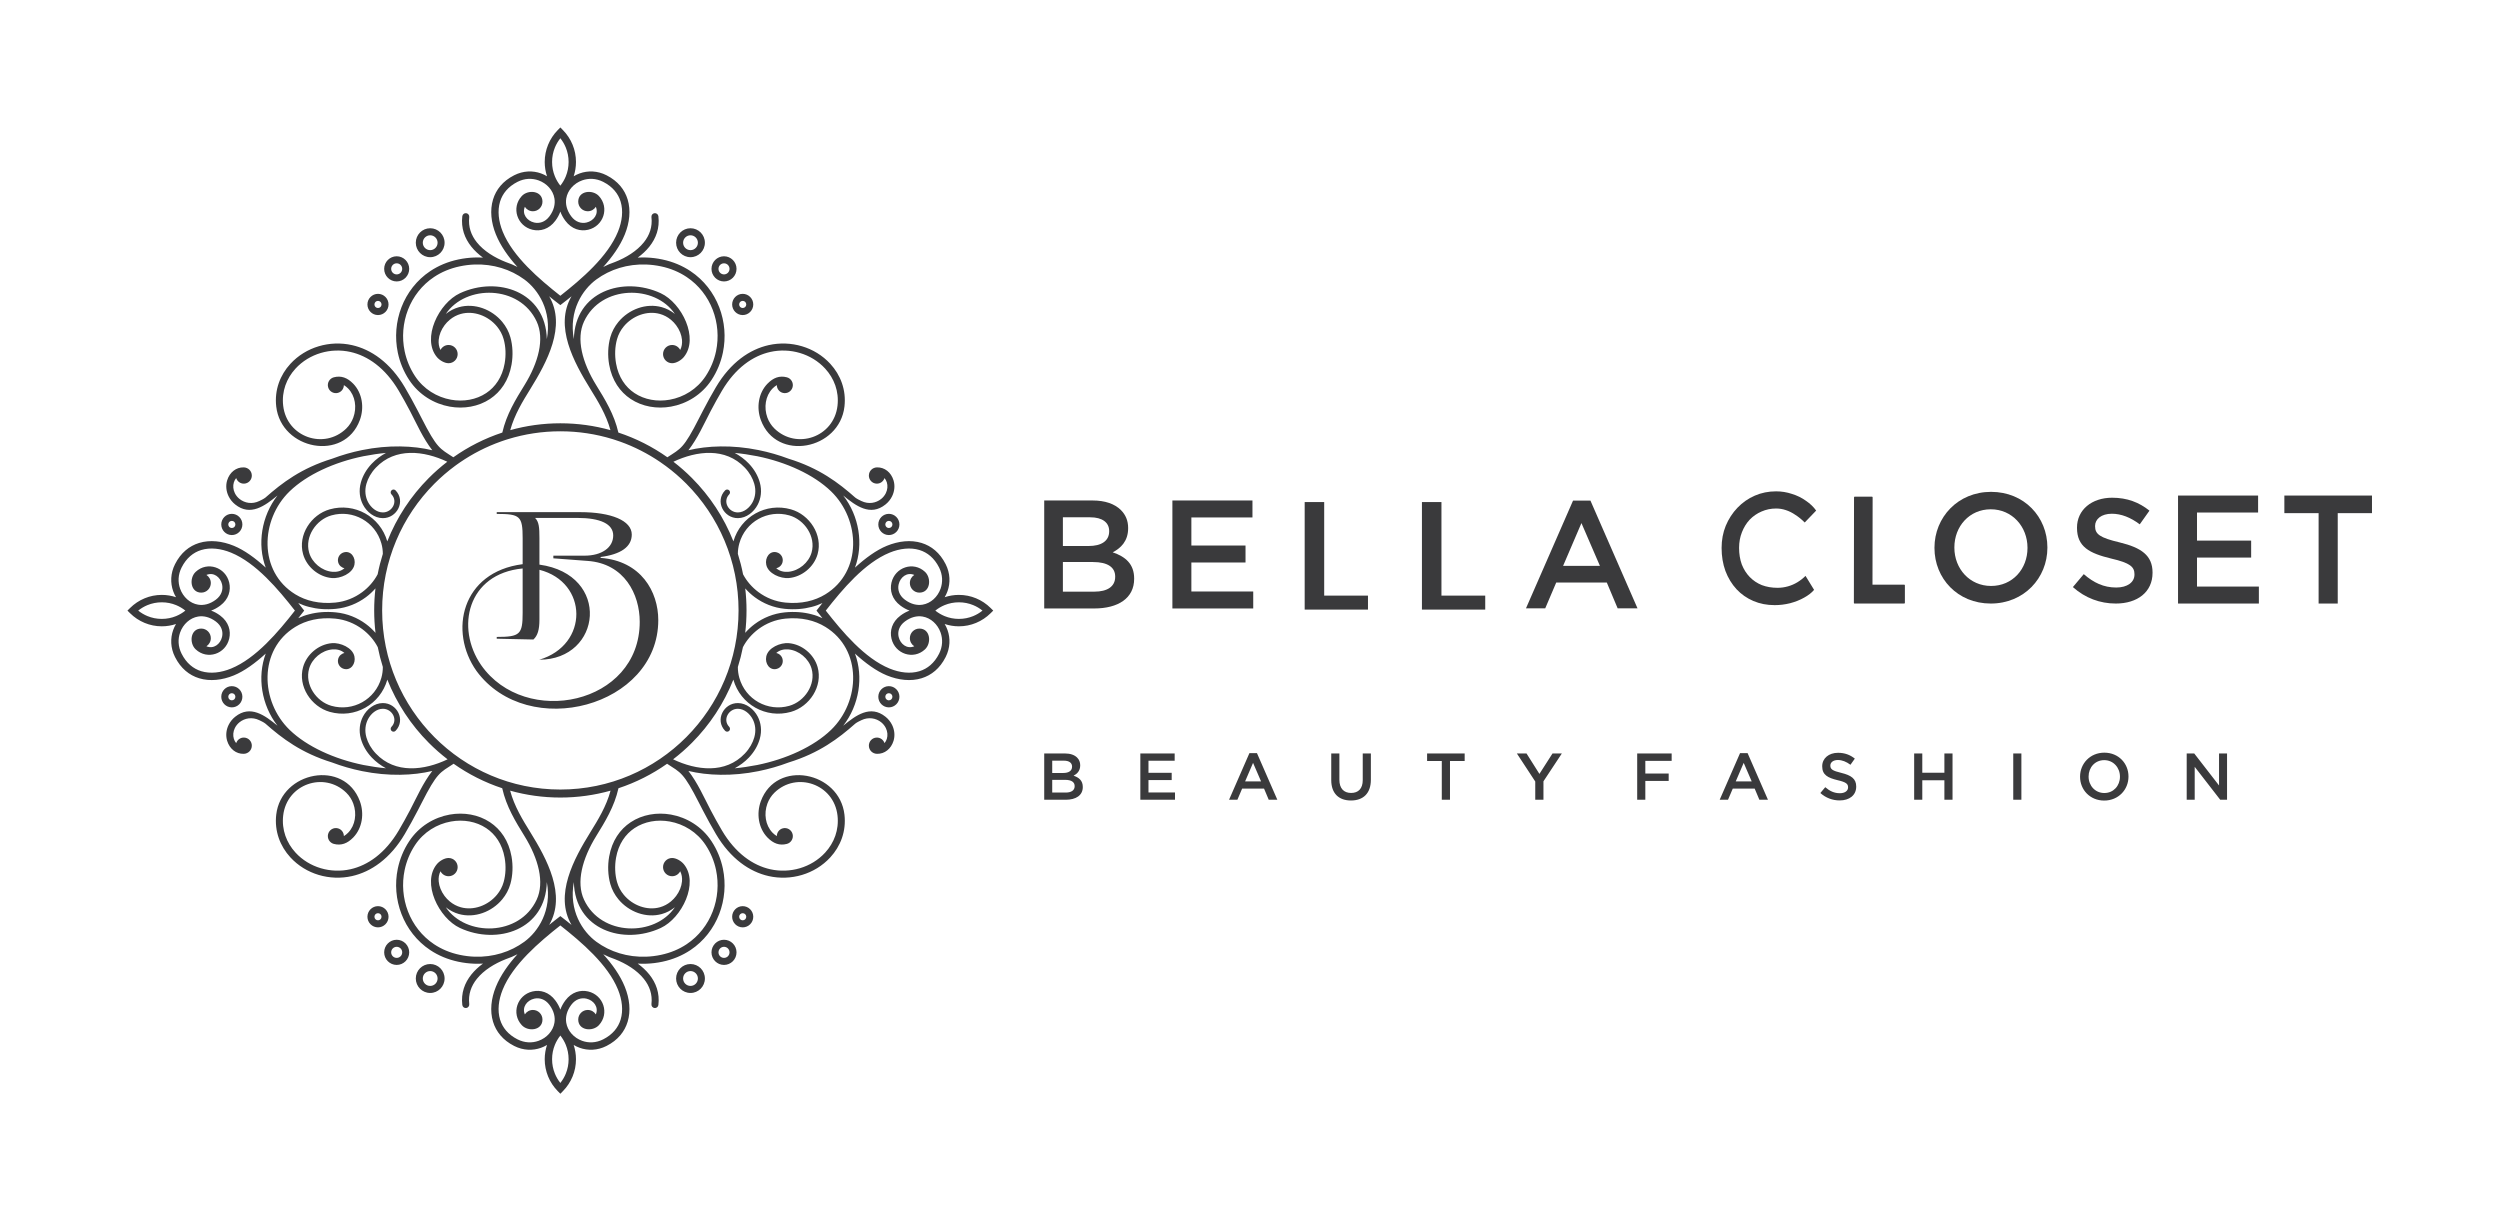 <svg xmlns="http://www.w3.org/2000/svg" fill="none" viewBox="0 0 3923 1917" height="1917" width="3923">
<path fill="#3A3A3C" d="M589.186 1434.6C588.183 1435.61 587.56 1437.02 587.56 1438.57C587.56 1440.13 588.183 1441.54 589.186 1442.55C590.188 1443.55 591.585 1444.18 593.131 1444.18C594.688 1444.18 596.081 1443.55 597.088 1442.55C598.089 1441.54 598.712 1440.13 598.712 1438.57C598.712 1437.02 598.09 1435.61 597.088 1434.6C596.08 1433.6 594.688 1432.97 593.131 1432.97C591.585 1432.97 590.187 1433.6 589.186 1434.6ZM576.568 1438.57C576.568 1433.99 578.424 1429.84 581.422 1426.82L581.442 1426.8C584.44 1423.79 588.574 1421.93 593.131 1421.93C597.692 1421.93 601.833 1423.79 604.825 1426.8L604.85 1426.82C607.848 1429.84 609.699 1433.99 609.699 1438.57C609.699 1443.16 607.842 1447.32 604.85 1450.33L604.825 1450.35C601.833 1453.36 597.692 1455.23 593.131 1455.23C588.574 1455.23 584.441 1453.36 581.442 1450.35L581.422 1450.33C578.424 1447.32 576.568 1443.16 576.568 1438.57ZM666.854 1527.21C664.753 1529.31 663.453 1532.23 663.453 1535.45C663.453 1538.67 664.754 1541.59 666.854 1543.7C668.949 1545.81 671.856 1547.11 675.055 1547.11C678.262 1547.11 681.158 1545.81 683.264 1543.7C685.359 1541.59 686.658 1538.67 686.658 1535.45C686.658 1532.23 685.359 1529.31 683.264 1527.21C681.158 1525.1 678.262 1523.79 675.055 1523.79C671.856 1523.79 668.949 1525.1 666.854 1527.21ZM652.466 1535.45C652.466 1529.18 654.995 1523.5 659.082 1519.39C663.167 1515.29 668.822 1512.74 675.056 1512.74C681.298 1512.74 686.947 1515.29 691.033 1519.39C695.119 1523.5 697.647 1529.18 697.647 1535.45C697.647 1541.72 695.119 1547.4 691.033 1551.51C686.946 1555.62 681.298 1558.16 675.056 1558.16C668.822 1558.16 663.166 1555.62 659.082 1551.51C654.995 1547.4 652.466 1541.72 652.466 1535.45ZM616.355 1488.27C614.792 1489.84 613.828 1492.02 613.828 1494.42C613.828 1496.82 614.792 1499 616.355 1500.58V1500.59C617.907 1502.15 620.074 1503.12 622.481 1503.12C624.881 1503.12 627.048 1502.15 628.6 1500.59L628.618 1500.58C630.171 1499.01 631.129 1496.83 631.129 1494.42C631.129 1492.12 630.255 1490.03 628.833 1488.49L628.6 1488.27C627.037 1486.71 624.869 1485.73 622.481 1485.73C620.093 1485.73 617.918 1486.71 616.355 1488.27ZM685.518 1356.06C689.665 1351.05 697.366 1346.36 703.912 1346.36C711.772 1346.36 718.148 1352.77 718.148 1360.67C718.148 1368.58 711.772 1374.99 703.912 1374.99C698.38 1374.99 693.579 1371.81 691.221 1367.18C688.681 1372.05 687.93 1377.63 688.407 1383.05C689.102 1390.83 692.346 1398.94 697.616 1405.97C699.918 1409.05 702.618 1411.92 705.647 1414.45C710.99 1418.92 716.87 1421.93 722.953 1423.65C733.068 1426.5 743.78 1425.79 753.697 1422.3C763.714 1418.78 772.873 1412.45 779.768 1404.12C784.568 1398.32 788.263 1391.53 790.351 1384.04C792.001 1378.16 792.946 1371.88 793.209 1365.52C793.472 1359.09 793.027 1352.47 791.891 1346.01C788.068 1324.43 777.215 1308.99 762.931 1299.49C755.066 1294.26 746.149 1290.8 736.78 1289.07C727.358 1287.33 717.446 1287.35 707.639 1289.11C685.872 1293 664.84 1305.47 651.197 1326.19C643.197 1338.34 637.823 1351.61 634.977 1365.2C630.409 1387.04 632.308 1409.77 640.211 1430.25C648.083 1450.68 661.926 1468.89 681.251 1481.74C692.732 1489.38 706.161 1495.14 721.429 1498.36C729.203 1500.01 736.899 1500.95 744.458 1501.23C773.736 1502.33 801.26 1493.65 822.897 1477.73C844.449 1461.89 866.38 1428.8 858.087 1384.16C856.32 1459.11 780.519 1483.47 721.759 1456.19C688.474 1440.73 661.401 1385.22 685.518 1356.06ZM359.836 1089.38C358.833 1090.4 358.21 1091.8 358.21 1093.36C358.21 1094.91 358.833 1096.32 359.836 1097.33C360.836 1098.33 362.234 1098.97 363.78 1098.97C365.336 1098.97 366.729 1098.33 367.738 1097.33C368.738 1096.32 369.361 1094.91 369.361 1093.36C369.361 1091.8 368.738 1090.4 367.738 1089.38C366.729 1088.38 365.336 1087.76 363.78 1087.76C362.233 1087.76 360.836 1088.38 359.836 1089.38ZM347.218 1093.36C347.218 1088.78 349.074 1084.62 352.072 1081.61L352.09 1081.58C355.089 1078.57 359.224 1076.71 363.779 1076.71C368.341 1076.71 372.482 1078.57 375.473 1081.58L375.498 1081.61C378.497 1084.62 380.348 1088.78 380.348 1093.36C380.348 1097.94 378.492 1102.1 375.498 1105.11L375.473 1105.13C372.482 1108.14 368.341 1110.01 363.779 1110.01C359.224 1110.01 355.089 1108.14 352.09 1105.13L352.072 1105.11C349.074 1102.1 347.218 1097.94 347.218 1093.36ZM1169.4 1434.6C1170.41 1435.61 1171.03 1437.02 1171.03 1438.57C1171.03 1440.13 1170.41 1441.54 1169.4 1442.55C1168.4 1443.55 1167 1444.18 1165.46 1444.18C1163.9 1444.18 1162.51 1443.55 1161.5 1442.55C1160.5 1441.54 1159.88 1440.13 1159.88 1438.57C1159.88 1437.02 1160.5 1435.61 1161.5 1434.6C1162.51 1433.6 1163.9 1432.97 1165.46 1432.97C1167 1432.97 1168.4 1433.6 1169.4 1434.6ZM1182.02 1438.57C1182.02 1433.99 1180.16 1429.84 1177.17 1426.82L1177.15 1426.8C1174.15 1423.79 1170.01 1421.93 1165.46 1421.93C1160.9 1421.93 1156.76 1423.79 1153.76 1426.8L1153.74 1426.82C1150.74 1429.84 1148.89 1433.99 1148.89 1438.57C1148.89 1443.16 1150.75 1447.32 1153.74 1450.33L1153.76 1450.35C1156.76 1453.36 1160.9 1455.23 1165.46 1455.23C1170.01 1455.23 1174.15 1453.36 1177.15 1450.35L1177.17 1450.33C1180.16 1447.32 1182.02 1443.16 1182.02 1438.57ZM1091.73 1527.21C1093.84 1529.31 1095.14 1532.23 1095.14 1535.45C1095.14 1538.67 1093.84 1541.59 1091.73 1543.7C1089.64 1545.81 1086.73 1547.11 1083.53 1547.11C1080.33 1547.11 1077.43 1545.81 1075.33 1543.7C1073.23 1541.59 1071.93 1538.67 1071.93 1535.45C1071.93 1532.23 1073.23 1529.31 1075.33 1527.21C1077.43 1525.1 1080.33 1523.79 1083.53 1523.79C1086.73 1523.79 1089.64 1525.1 1091.73 1527.21ZM1106.12 1535.45C1106.12 1529.18 1103.6 1523.5 1099.51 1519.39C1095.42 1515.29 1089.77 1512.74 1083.53 1512.74C1077.29 1512.74 1071.64 1515.29 1067.56 1519.39C1063.47 1523.5 1060.94 1529.18 1060.94 1535.45C1060.94 1541.72 1063.47 1547.4 1067.56 1551.51C1071.64 1555.62 1077.29 1558.16 1083.53 1558.16C1089.77 1558.16 1095.42 1555.62 1099.51 1551.51C1103.6 1547.4 1106.12 1541.72 1106.12 1535.45ZM1142.24 1488.27C1143.8 1489.84 1144.76 1492.02 1144.76 1494.42C1144.76 1496.82 1143.8 1499 1142.24 1500.58V1500.59C1140.68 1502.15 1138.51 1503.12 1136.11 1503.12C1133.71 1503.12 1131.54 1502.15 1129.99 1500.59L1129.97 1500.58C1128.42 1499.01 1127.46 1496.83 1127.46 1494.42C1127.46 1492.12 1128.33 1490.03 1129.76 1488.49L1129.99 1488.27C1131.55 1486.71 1133.72 1485.73 1136.11 1485.73C1138.5 1485.73 1140.67 1486.71 1142.24 1488.27ZM1073.07 1356.06C1068.92 1351.05 1061.22 1346.36 1054.68 1346.36C1046.82 1346.36 1040.44 1352.77 1040.44 1360.67C1040.44 1368.58 1046.82 1374.99 1054.68 1374.99C1060.21 1374.99 1065.01 1371.81 1067.37 1367.18C1069.91 1372.05 1070.66 1377.63 1070.18 1383.05C1069.49 1390.83 1066.24 1398.94 1060.97 1405.97C1058.67 1409.05 1055.97 1411.92 1052.94 1414.45C1047.6 1418.92 1041.72 1421.93 1035.63 1423.65C1025.52 1426.5 1014.81 1425.79 1004.89 1422.3C994.875 1418.78 985.714 1412.45 978.821 1404.12C974.021 1398.32 970.325 1391.53 968.237 1384.04C966.588 1378.16 965.641 1371.88 965.38 1365.52C965.115 1359.09 965.562 1352.47 966.697 1346.01C970.522 1324.43 981.372 1308.99 995.659 1299.49C1003.52 1294.26 1012.44 1290.8 1021.81 1289.07C1031.23 1287.33 1041.14 1287.35 1050.95 1289.11C1072.72 1293 1093.75 1305.47 1107.39 1326.19C1115.39 1338.34 1120.77 1351.61 1123.61 1365.2C1128.18 1387.04 1126.28 1409.77 1118.38 1430.25C1110.51 1450.68 1096.66 1468.89 1077.34 1481.74C1065.86 1489.38 1052.43 1495.14 1037.16 1498.36C1029.39 1500.01 1021.69 1500.95 1014.13 1501.23C984.853 1502.33 957.328 1493.65 935.692 1477.73C914.141 1461.89 892.208 1428.8 900.504 1384.16C902.269 1459.11 978.07 1483.47 1036.83 1456.19C1070.12 1440.73 1097.19 1385.22 1073.07 1356.06ZM879.294 1584.31L879.299 1584.33C881.005 1579.56 883.551 1574.77 887.039 1570.04C897.138 1556.39 911.038 1552.97 923.009 1555.8C947.07 1561.5 956.715 1590.4 939.802 1608.69C929.896 1619.41 907.351 1617.15 907.351 1599.87C907.351 1591.56 914.067 1584.81 922.343 1584.81C927.656 1584.81 932.327 1587.58 934.986 1591.78C939.822 1580.3 931.558 1569.76 920.382 1567.12C912.474 1565.24 903.192 1567.63 896.31 1576.95C889.238 1586.51 887.138 1596.23 888.559 1604.89C889.61 1611.31 892.609 1617.22 896.931 1622.12C901.298 1627.07 907.045 1630.96 913.55 1633.28C923.529 1636.86 935.278 1636.69 946.606 1630.91C961.373 1623.39 970.088 1612.45 973.887 1599.95C978.229 1585.64 976.298 1569.05 969.77 1552.9C953.769 1513.39 912.443 1478.39 879.299 1452.19L879.294 1452.19L879.288 1452.19C846.145 1478.39 804.819 1513.39 788.818 1552.9C782.29 1569.05 780.36 1585.64 784.702 1599.95C788.5 1612.45 797.216 1623.39 811.982 1630.91C823.311 1636.69 835.061 1636.86 845.04 1633.28C851.543 1630.96 857.29 1627.07 861.657 1622.12C865.981 1617.22 868.979 1611.31 870.031 1604.89C871.453 1596.23 869.352 1586.51 862.28 1576.95C855.398 1567.63 846.114 1565.24 838.207 1567.12C827.03 1569.76 818.767 1580.3 823.605 1591.78C826.261 1587.58 830.932 1584.81 836.245 1584.81C844.521 1584.81 851.239 1591.56 851.239 1599.87C851.239 1617.15 828.692 1619.41 818.785 1608.69C801.876 1590.4 811.519 1561.5 835.58 1555.8C847.55 1552.97 861.45 1556.39 871.551 1570.04C875.038 1574.77 877.585 1579.56 879.288 1584.33L879.294 1584.31ZM879.294 1699.36C882.806 1694.95 885.706 1690.03 887.862 1684.75C890.689 1677.82 892.254 1670.2 892.254 1662.16C892.254 1654.13 890.689 1646.5 887.862 1639.58C885.706 1634.29 882.806 1629.38 879.294 1624.97C875.783 1629.38 872.881 1634.29 870.726 1639.58C867.899 1646.5 866.335 1654.13 866.335 1662.16C866.335 1670.2 867.899 1677.82 870.726 1684.75C872.881 1690.03 875.783 1694.95 879.294 1699.36ZM1398.75 1089.38C1399.75 1090.4 1400.38 1091.8 1400.38 1093.36C1400.38 1094.91 1399.76 1096.32 1398.75 1097.33C1397.75 1098.33 1396.36 1098.97 1394.81 1098.97C1393.25 1098.97 1391.86 1098.33 1390.85 1097.33C1389.85 1096.32 1389.23 1094.91 1389.23 1093.36C1389.23 1091.8 1389.85 1090.4 1390.85 1089.38C1391.86 1088.38 1393.25 1087.76 1394.81 1087.76C1396.36 1087.76 1397.75 1088.38 1398.75 1089.38ZM1411.37 1093.36C1411.37 1088.78 1409.52 1084.62 1406.52 1081.61L1406.5 1081.58C1403.5 1078.57 1399.37 1076.71 1394.81 1076.71C1390.25 1076.71 1386.11 1078.57 1383.11 1081.58L1383.09 1081.61C1380.09 1084.62 1378.24 1088.78 1378.24 1093.36C1378.24 1097.94 1380.1 1102.1 1383.09 1105.11L1383.11 1105.13C1386.11 1108.14 1390.25 1110.01 1394.81 1110.01C1399.37 1110.01 1403.5 1108.14 1406.5 1105.13L1406.52 1105.11C1409.51 1102.1 1411.37 1097.94 1411.37 1093.36ZM1155.75 1494.42C1155.75 1488.97 1153.56 1484.03 1150 1480.46C1146.45 1476.89 1141.53 1474.67 1136.11 1474.67C1130.69 1474.67 1125.78 1476.89 1122.22 1480.46L1121.9 1480.82C1118.53 1484.37 1116.47 1489.17 1116.47 1494.42C1116.47 1499.85 1118.67 1504.78 1122.22 1508.36L1122.24 1508.38C1125.82 1511.96 1130.71 1514.17 1136.11 1514.17C1141.52 1514.17 1146.42 1511.95 1149.99 1508.37C1153.56 1504.82 1155.75 1499.87 1155.75 1494.42ZM1169.4 481.719C1170.41 480.707 1171.03 479.301 1171.03 477.748C1171.03 476.189 1170.41 474.783 1169.4 473.77C1168.4 472.77 1167 472.138 1165.46 472.138C1163.9 472.138 1162.51 472.769 1161.5 473.77C1160.5 474.784 1159.88 476.189 1159.88 477.748C1159.88 479.301 1160.5 480.706 1161.5 481.719C1162.51 482.721 1163.9 483.346 1165.46 483.346C1167 483.346 1168.4 482.721 1169.4 481.719ZM1182.02 477.749C1182.02 482.329 1180.16 486.484 1177.17 489.498L1177.15 489.523C1174.15 492.53 1170.01 494.396 1165.46 494.396C1160.9 494.396 1156.76 492.53 1153.76 489.523L1153.74 489.498C1150.74 486.484 1148.89 482.329 1148.89 477.749C1148.89 473.163 1150.75 469.002 1153.74 465.993L1153.76 465.976C1156.76 462.962 1160.9 461.095 1165.46 461.095C1170.01 461.095 1174.15 462.962 1177.15 465.976L1177.17 465.993C1180.16 469.002 1182.02 473.163 1182.02 477.749ZM1091.73 389.115C1093.84 387.01 1095.14 384.087 1095.14 380.87C1095.14 377.647 1093.84 374.732 1091.73 372.621C1089.64 370.514 1086.73 369.207 1083.53 369.207C1080.33 369.207 1077.43 370.515 1075.33 372.621C1073.23 374.732 1071.93 377.647 1071.93 380.87C1071.93 384.087 1073.23 387.009 1075.33 389.115C1077.43 391.225 1080.33 392.533 1083.53 392.533C1086.73 392.533 1089.64 391.226 1091.73 389.115ZM1106.12 380.87C1106.12 387.138 1103.6 392.816 1099.51 396.93C1095.42 401.03 1089.77 403.578 1083.53 403.578C1077.29 403.578 1071.64 401.03 1067.56 396.93C1063.47 392.816 1060.94 387.139 1060.94 380.87C1060.94 374.597 1063.47 368.919 1067.56 364.807C1071.64 360.706 1077.29 358.165 1083.53 358.165C1089.77 358.165 1095.42 360.706 1099.51 364.807C1103.6 368.919 1106.12 374.597 1106.12 380.87ZM1142.24 428.051C1143.8 426.48 1144.76 424.301 1144.76 421.901C1144.76 419.501 1143.8 417.321 1142.24 415.744V415.726C1140.68 414.167 1138.51 413.202 1136.11 413.202C1133.71 413.202 1131.54 414.167 1129.99 415.726L1129.97 415.744C1128.42 417.309 1127.46 419.489 1127.46 421.901C1127.46 424.203 1128.33 426.289 1129.76 427.831L1129.99 428.051C1131.55 429.617 1133.72 430.593 1136.11 430.593C1138.5 430.593 1140.67 429.617 1142.24 428.051ZM1073.07 560.262C1068.92 565.271 1061.22 569.962 1054.68 569.962C1046.82 569.962 1040.44 563.552 1040.44 555.652C1040.44 547.74 1046.82 541.331 1054.68 541.331C1060.21 541.331 1065.01 544.51 1067.37 549.145C1069.91 544.272 1070.66 538.692 1070.18 533.271C1069.49 525.488 1066.24 517.385 1060.97 510.35C1058.67 507.269 1055.97 504.394 1052.94 501.867C1047.6 497.398 1041.72 494.39 1035.63 492.665C1025.52 489.816 1014.81 490.53 1004.89 494.015C994.875 497.539 985.714 503.868 978.821 512.197C974.021 517.998 970.325 524.789 968.237 532.277C966.588 538.158 965.641 544.437 965.38 550.802C965.115 557.235 965.562 563.848 966.697 570.311C970.522 591.888 981.372 607.326 995.659 616.828C1003.52 622.06 1012.44 625.527 1021.81 627.253C1031.23 628.99 1041.14 628.972 1050.95 627.216C1072.72 623.324 1093.75 610.856 1107.39 590.133C1115.39 577.978 1120.77 564.713 1123.61 551.116C1128.18 529.276 1126.28 506.55 1118.38 486.073C1110.51 465.644 1096.66 447.438 1077.34 434.583C1065.86 426.946 1052.43 421.183 1037.16 417.96C1029.39 416.315 1021.69 415.377 1014.13 415.087C984.853 413.994 957.328 422.676 935.692 438.592C914.141 454.436 892.208 487.522 900.504 532.167C902.269 457.209 978.07 432.845 1036.83 460.132C1070.12 475.588 1097.19 531.097 1073.07 560.262ZM1427.25 958.161L1427.27 958.154C1422.53 956.442 1417.76 953.883 1413.06 950.377C1399.47 940.224 1396.08 926.253 1398.9 914.222C1404.55 890.036 1433.31 880.343 1451.51 897.341C1462.17 907.298 1459.92 929.96 1442.74 929.96C1434.46 929.96 1427.75 923.209 1427.75 914.891C1427.75 909.551 1430.51 904.855 1434.68 902.184C1423.27 897.323 1412.77 905.627 1410.16 916.861C1408.29 924.811 1410.66 934.143 1419.93 941.06C1429.44 948.168 1439.11 950.279 1447.73 948.848C1454.11 947.793 1460 944.78 1464.87 940.432C1469.79 936.044 1473.67 930.268 1475.98 923.73C1479.53 913.7 1479.37 901.89 1473.62 890.502C1466.13 875.658 1455.25 866.9 1442.81 863.082C1428.58 858.717 1412.07 860.656 1396.01 867.218C1356.7 883.301 1321.88 924.841 1295.81 958.154L1295.81 958.161L1295.81 958.166C1321.88 991.48 1356.7 1033.02 1396.01 1049.1C1412.07 1055.66 1428.58 1057.6 1442.81 1053.24C1455.25 1049.42 1466.13 1040.66 1473.62 1025.82C1479.37 1014.43 1479.53 1002.62 1475.98 992.592C1473.67 986.054 1469.79 980.277 1464.87 975.888C1460 971.542 1454.11 968.528 1447.73 967.473C1439.11 966.042 1429.44 968.154 1419.93 975.262C1410.66 982.179 1408.29 991.511 1410.16 999.461C1412.77 1010.69 1423.27 1019 1434.68 1014.14C1430.51 1011.47 1427.75 1006.77 1427.75 1001.43C1427.75 993.113 1434.46 986.36 1442.74 986.36C1459.92 986.36 1462.17 1009.02 1451.51 1018.98C1433.31 1035.98 1404.55 1026.29 1398.9 1002.1C1396.08 990.069 1399.47 976.097 1413.06 965.944C1417.76 962.438 1422.53 959.879 1427.27 958.166L1427.25 958.161ZM1541.71 958.161C1537.33 954.631 1532.44 951.715 1527.18 949.549C1520.29 946.705 1512.7 945.135 1504.71 945.135C1496.71 945.135 1489.13 946.705 1482.24 949.549C1476.97 951.715 1472.09 954.631 1467.7 958.161C1472.09 961.69 1476.97 964.606 1482.24 966.774C1489.13 969.615 1496.71 971.186 1504.71 971.186C1512.7 971.186 1520.29 969.615 1527.18 966.774C1532.44 964.605 1537.33 961.69 1541.71 958.161ZM1398.75 826.938C1399.75 825.925 1400.38 824.518 1400.38 822.966C1400.38 821.407 1399.76 820.001 1398.75 818.988C1397.75 817.988 1396.36 817.355 1394.81 817.355C1393.25 817.355 1391.86 817.988 1390.85 818.988C1389.85 820.001 1389.23 821.407 1389.23 822.966C1389.23 824.518 1389.85 825.925 1390.85 826.938C1391.86 827.937 1393.25 828.565 1394.81 828.565C1396.36 828.565 1397.75 827.937 1398.75 826.938ZM1411.37 822.966C1411.37 827.545 1409.52 831.701 1406.52 834.715L1406.5 834.74C1403.5 837.748 1399.37 839.613 1394.81 839.613C1390.25 839.613 1386.11 837.748 1383.11 834.74L1383.09 834.715C1380.09 831.701 1378.24 827.545 1378.24 822.966C1378.24 818.381 1380.1 814.218 1383.09 811.212L1383.11 811.192C1386.11 808.178 1390.25 806.313 1394.81 806.313C1399.37 806.313 1403.5 808.179 1406.5 811.192L1406.52 811.212C1409.51 814.218 1411.37 818.381 1411.37 822.966ZM589.186 481.719C588.183 480.707 587.56 479.301 587.56 477.748C587.56 476.189 588.183 474.783 589.186 473.77C590.188 472.77 591.585 472.138 593.131 472.138C594.688 472.138 596.081 472.769 597.088 473.77C598.089 474.784 598.712 476.189 598.712 477.748C598.712 479.301 598.09 480.706 597.088 481.719C596.08 482.721 594.688 483.346 593.131 483.346C591.585 483.346 590.187 482.721 589.186 481.719ZM576.568 477.749C576.568 482.329 578.424 486.484 581.422 489.498L581.442 489.523C584.44 492.53 588.574 494.396 593.131 494.396C597.692 494.396 601.833 492.53 604.825 489.523L604.85 489.498C607.848 486.484 609.699 482.329 609.699 477.749C609.699 473.163 607.842 469.002 604.85 465.993L604.825 465.976C601.833 462.962 597.692 461.095 593.131 461.095C588.574 461.095 584.441 462.962 581.442 465.976L581.422 465.993C578.424 469.002 576.568 473.163 576.568 477.749ZM666.854 389.115C664.753 387.01 663.453 384.087 663.453 380.87C663.453 377.647 664.754 374.732 666.854 372.621C668.949 370.514 671.856 369.207 675.055 369.207C678.262 369.207 681.158 370.515 683.264 372.621C685.359 374.732 686.658 377.647 686.658 380.87C686.658 384.087 685.359 387.009 683.264 389.115C681.158 391.225 678.262 392.533 675.055 392.533C671.856 392.533 668.949 391.226 666.854 389.115ZM652.466 380.87C652.466 387.138 654.995 392.816 659.082 396.93C663.167 401.03 668.822 403.578 675.056 403.578C681.298 403.578 686.947 401.03 691.033 396.93C695.119 392.816 697.647 387.139 697.647 380.87C697.647 374.597 695.119 368.919 691.033 364.807C686.946 360.706 681.298 358.165 675.056 358.165C668.822 358.165 663.166 360.706 659.082 364.807C654.995 368.919 652.466 374.597 652.466 380.87ZM616.355 428.051C614.792 426.48 613.828 424.301 613.828 421.901C613.828 419.501 614.792 417.321 616.355 415.744V415.726C617.907 414.167 620.074 413.202 622.481 413.202C624.881 413.202 627.048 414.167 628.6 415.726L628.618 415.744C630.171 417.309 631.129 419.489 631.129 421.901C631.129 424.203 630.255 426.289 628.833 427.831L628.6 428.051C627.037 429.617 624.869 430.593 622.481 430.593C620.093 430.593 617.918 429.617 616.355 428.051ZM685.518 560.262C689.665 565.271 697.366 569.962 703.912 569.962C711.772 569.962 718.148 563.552 718.148 555.652C718.148 547.74 711.772 541.331 703.912 541.331C698.38 541.331 693.579 544.51 691.221 549.145C688.681 544.272 687.93 538.692 688.407 533.271C689.102 525.488 692.346 517.385 697.616 510.35C699.918 507.269 702.618 504.394 705.647 501.867C710.99 497.398 716.87 494.39 722.953 492.665C733.068 489.816 743.78 490.53 753.697 494.015C763.714 497.539 772.873 503.868 779.768 512.197C784.568 517.998 788.263 524.789 790.351 532.277C792.001 538.158 792.946 544.437 793.209 550.802C793.472 557.235 793.027 563.848 791.891 570.311C788.068 591.888 777.215 607.326 762.931 616.828C755.066 622.06 746.149 625.527 736.78 627.253C727.358 628.99 717.446 628.972 707.639 627.216C685.872 623.324 664.84 610.856 651.197 590.133C643.197 577.978 637.823 564.713 634.977 551.116C630.409 529.276 632.308 506.55 640.211 486.073C648.083 465.644 661.926 447.438 681.251 434.583C692.732 426.946 706.161 421.183 721.429 417.96C729.203 416.315 736.899 415.377 744.458 415.087C773.736 413.994 801.26 422.676 822.897 438.592C844.449 454.436 866.38 487.522 858.087 532.167C856.32 457.209 780.519 432.845 721.759 460.132C688.474 475.588 661.401 531.097 685.518 560.262ZM879.294 332.014L879.288 331.996C877.585 336.759 875.038 341.553 871.551 346.28C861.45 359.931 847.55 363.345 835.58 360.515C811.518 354.825 801.875 325.926 818.785 307.626C828.692 296.914 851.239 299.173 851.239 316.448C851.239 324.765 844.521 331.512 836.245 331.512C830.933 331.512 826.261 328.736 823.605 324.543C818.767 336.016 827.03 346.562 838.207 349.197C846.114 351.075 855.398 348.694 862.28 339.375C869.351 329.811 871.452 320.093 870.031 311.433C868.979 305.012 865.981 299.1 861.657 294.202C857.291 289.253 851.543 285.355 845.04 283.035C835.061 279.463 823.311 279.628 811.982 285.405C797.216 292.931 788.5 303.869 784.702 316.367C780.36 330.682 782.29 347.268 788.818 363.42C804.819 402.927 846.145 437.928 879.288 464.134L879.294 464.127L879.299 464.134C912.443 437.928 953.769 402.927 969.77 363.42C976.298 347.268 978.229 330.682 973.887 316.367C970.088 303.869 961.373 292.931 946.606 285.405C935.278 279.628 923.529 279.463 913.55 283.035C907.045 285.355 901.298 289.253 896.931 294.202C892.609 299.1 889.61 305.012 888.559 311.433C887.137 320.093 889.237 329.811 896.31 339.375C903.192 348.694 912.474 351.075 920.382 349.197C931.558 346.563 939.822 336.017 934.986 324.543C932.327 328.736 927.657 331.512 922.343 331.512C914.067 331.512 907.351 324.765 907.351 316.448C907.351 299.174 929.897 296.914 939.802 307.626C956.714 325.926 947.069 354.825 923.009 360.515C911.038 363.345 897.138 359.932 887.039 346.28C883.551 341.553 881.005 336.76 879.299 331.996L879.294 332.014ZM879.294 216.96C875.783 221.368 872.881 226.285 870.726 231.57C867.899 238.5 866.335 246.124 866.335 254.16C866.335 262.195 867.899 269.82 870.726 276.743C872.881 282.035 875.783 286.946 879.294 291.354C882.806 286.946 885.706 282.035 887.862 276.743C890.689 269.82 892.254 262.195 892.254 254.16C892.254 246.124 890.689 238.5 887.862 231.57C885.706 226.285 882.806 221.367 879.294 216.96ZM331.339 958.161L331.32 958.154C336.058 956.442 340.829 953.883 345.531 950.377C359.113 940.224 362.509 926.253 359.693 914.222C354.032 890.036 325.28 880.343 307.075 897.341C296.418 907.298 298.667 929.96 315.851 929.96C324.127 929.96 330.839 923.209 330.839 914.891C330.839 909.551 328.078 904.855 323.907 902.184C335.321 897.323 345.813 905.627 348.433 916.861C350.302 924.811 347.932 934.143 338.661 941.06C329.148 948.168 319.479 950.279 310.862 948.848C304.474 947.793 298.592 944.78 293.72 940.432C288.798 936.044 284.92 930.268 282.612 923.73C279.057 913.7 279.223 901.89 284.97 890.502C292.456 875.658 303.338 866.9 315.774 863.082C330.016 858.717 346.517 860.656 362.584 867.218C401.889 883.301 436.712 924.841 462.782 958.154L462.777 958.161L462.782 958.166C436.712 991.48 401.889 1033.02 362.584 1049.1C346.517 1055.66 330.016 1057.6 315.774 1053.24C303.339 1049.42 292.456 1040.66 284.97 1025.82C279.223 1014.43 279.057 1002.62 282.612 992.592C284.92 986.054 288.799 980.277 293.72 975.888C298.593 971.542 304.474 968.528 310.862 967.473C319.48 966.042 329.148 968.154 338.661 975.262C347.932 982.179 350.302 991.511 348.433 999.461C345.813 1010.69 335.321 1019 323.907 1014.14C328.079 1011.47 330.839 1006.77 330.839 1001.43C330.839 993.113 324.127 986.36 315.851 986.36C298.667 986.36 296.419 1009.02 307.075 1018.98C325.28 1035.98 354.032 1026.29 359.693 1002.1C362.509 990.069 359.113 976.097 345.531 965.944C340.828 962.438 336.058 959.879 331.32 958.166L331.339 958.161ZM216.874 958.161C221.26 954.631 226.151 951.715 231.41 949.549C238.304 946.705 245.889 945.135 253.883 945.135C261.877 945.135 269.462 946.705 276.351 949.549C281.615 951.715 286.502 954.631 290.886 958.161C286.502 961.69 281.615 964.606 276.351 966.774C269.462 969.615 261.877 971.186 253.883 971.186C245.889 971.186 238.304 969.615 231.41 966.774C226.151 964.605 221.26 961.69 216.874 958.161ZM359.836 826.938C358.833 825.925 358.21 824.518 358.21 822.966C358.21 821.407 358.833 820.001 359.836 818.988C360.836 817.988 362.234 817.355 363.78 817.355C365.336 817.355 366.729 817.988 367.738 818.988C368.738 820.001 369.361 821.407 369.361 822.966C369.361 824.518 368.738 825.925 367.738 826.938C366.729 827.937 365.336 828.565 363.78 828.565C362.233 828.565 360.836 827.937 359.836 826.938ZM347.218 822.966C347.218 827.545 349.074 831.701 352.072 834.715L352.09 834.74C355.089 837.748 359.224 839.613 363.779 839.613C368.341 839.613 372.482 837.748 375.473 834.74L375.498 834.715C378.497 831.701 380.348 827.545 380.348 822.966C380.348 818.381 378.492 814.218 375.498 811.212L375.473 811.192C372.482 808.178 368.341 806.313 363.779 806.313C359.224 806.313 355.089 808.179 352.09 811.192L352.072 811.212C349.074 814.218 347.218 818.381 347.218 822.966ZM602.834 421.901C602.834 427.351 605.032 432.293 608.587 435.859C612.141 439.432 617.058 441.648 622.481 441.648C627.904 441.648 632.813 439.432 636.368 435.859L636.693 435.497C640.057 431.948 642.121 427.154 642.121 421.901C642.121 416.467 639.916 411.544 636.368 407.96L636.35 407.941C632.772 404.357 627.879 402.153 622.481 402.153C617.07 402.153 612.165 404.368 608.6 407.948C605.032 411.501 602.834 416.449 602.834 421.901ZM1155.75 421.901C1155.75 427.351 1153.56 432.293 1150 435.859C1146.45 439.432 1141.53 441.648 1136.11 441.648C1130.69 441.648 1125.78 439.432 1122.22 435.859L1121.9 435.497C1118.53 431.948 1116.47 427.154 1116.47 421.901C1116.47 416.467 1118.67 411.544 1122.22 407.96L1122.24 407.941C1125.82 404.357 1130.71 402.153 1136.11 402.153C1141.52 402.153 1146.42 404.368 1149.99 407.948C1153.56 411.501 1155.75 416.449 1155.75 421.901ZM1169.44 923.355C1170.76 934.675 1171.44 946.191 1171.44 957.865C1171.44 969.774 1170.74 981.517 1169.36 993.057C1173.83 987.943 1178.88 983.292 1184.38 979.208C1197.62 969.381 1213.75 962.697 1231.48 960.942C1246.82 959.414 1260.9 960.586 1273.57 963.932C1279.47 965.387 1285.12 967.466 1290.58 970.064C1287.29 965.956 1284.17 961.967 1281.24 958.166L1281.25 958.161L1281.24 958.154C1284.17 954.355 1287.29 950.365 1290.58 946.258C1285.13 948.855 1279.47 950.936 1273.57 952.39C1260.9 955.736 1246.82 956.908 1231.48 955.38C1213.75 953.624 1197.62 946.94 1184.38 937.112C1178.91 933.054 1173.89 928.438 1169.44 923.355ZM1056.72 724.56C1067 732.466 1076.74 741.047 1085.88 750.23C1113.78 778.277 1136.07 811.984 1150.89 849.484C1162.11 810.634 1202.15 788.216 1241.16 799.254C1270.36 807.521 1291.45 839.369 1282.99 869.552C1277.37 889.631 1258.48 905.314 1237.81 907.07C1224.64 908.187 1205.41 900.132 1202.43 886.298C1200 874.953 1207.93 863.64 1219.02 866.746C1225.8 868.637 1229.75 875.702 1227.87 882.51C1226.53 887.316 1222.63 890.717 1218.07 891.627L1218.25 891.785C1223.24 896.193 1229.95 897.857 1236.98 897.268C1253.5 895.863 1269.07 882.994 1273.56 866.912C1280.53 842.021 1262.51 815.509 1238.54 808.731C1204.59 799.125 1169.66 818.75 1160.15 852.696C1158.61 858.177 1157.87 863.671 1157.84 869.084C1161.14 879.544 1163.88 890.256 1166 901.189C1171.74 912.079 1180.17 921.723 1190.2 929.174C1202.08 937.99 1216.54 943.987 1232.45 945.57C1257.37 948.039 1278.53 942.832 1295.21 932.588C1353.24 896.953 1350.31 815.649 1304.06 770.96C1276.91 744.723 1233.73 725.167 1188.42 715.923C1175.93 713.497 1164.16 711.748 1152.93 710.717C1161.04 715.168 1168.57 720.63 1175.21 727.603C1183.89 736.764 1189.4 746.879 1192.22 756.774C1195.98 769.973 1194.06 782.279 1188.99 791.978C1182.98 803.47 1171.32 812.978 1157.95 813.069C1135.58 813.255 1121.55 786.429 1137.85 769.518C1139.57 767.731 1142.39 767.681 1144.18 769.407C1145.96 771.132 1146 773.981 1144.29 775.765C1133.46 786.999 1143.38 804.212 1157.9 804.108C1167.9 804.033 1176.65 796.299 1181.1 787.791C1185.17 779.99 1186.69 770.015 1183.63 759.242C1181.18 750.653 1176.37 741.834 1168.76 733.816C1138.4 701.816 1093.31 707.249 1056.72 724.56ZM800.671 674.992C825.692 667.981 852.063 664.224 879.305 664.224C906.538 664.224 932.902 667.976 957.911 674.985C951.217 650.61 938.343 629.744 926.282 610.211C900.651 568.691 869.412 511.879 896.84 464.937C894.159 467.111 891.47 469.271 888.767 471.42L879.299 478.774L879.293 478.768L879.288 478.774L869.821 471.42C867.117 469.27 864.428 467.111 861.748 464.937C889.174 511.879 857.937 568.691 832.306 610.211C820.245 629.744 807.365 650.603 800.671 674.992ZM592.629 901.11C594.748 890.232 597.465 879.575 600.745 869.164C600.721 863.725 599.988 858.2 598.443 852.695C588.928 818.749 553.995 799.123 520.052 808.73C496.082 815.508 478.053 842.02 485.022 866.911C489.523 882.994 505.084 895.862 521.603 897.267C528.633 897.856 535.344 896.192 540.34 891.784L540.516 891.626C535.954 890.716 532.058 887.316 530.72 882.509C528.833 875.701 532.783 868.636 539.563 866.745C550.653 863.639 558.587 874.952 556.156 886.297C553.176 900.132 533.944 908.187 520.777 907.069C500.105 905.312 481.216 889.63 475.598 869.552C467.14 839.369 488.227 807.521 517.425 799.253C556.455 788.208 596.499 810.646 607.705 849.515C622.528 812.002 644.82 778.283 672.734 750.23C681.87 741.047 691.604 732.472 701.883 724.566C665.295 707.255 620.188 701.81 589.831 733.816C582.221 741.834 577.409 750.654 574.953 759.242C571.894 770.016 573.414 779.991 577.489 787.792C581.94 796.3 590.686 804.034 600.682 804.109C615.206 804.213 625.129 787 614.295 775.766C612.585 773.981 612.627 771.132 614.41 769.408C616.194 767.682 619.014 767.731 620.738 769.518C637.038 786.429 623.009 813.255 600.633 813.07C587.265 812.978 575.6 803.471 569.596 791.979C564.528 782.28 562.604 769.974 566.366 756.775C569.182 746.879 574.697 736.764 583.38 727.604C590.014 720.632 597.549 715.169 605.659 710.718C594.423 711.749 582.661 713.498 570.165 715.924C524.857 725.168 481.674 744.724 454.521 770.961C408.278 815.65 405.348 896.954 463.37 932.588C480.056 942.833 501.209 948.039 526.132 945.57C542.042 943.987 556.503 937.99 568.381 929.175C578.444 921.71 586.888 912.029 592.629 901.11ZM589.259 993.094C587.884 981.541 587.17 969.786 587.17 957.865C587.17 946.178 587.846 934.649 589.173 923.317C584.707 928.407 579.689 933.048 574.21 937.111C560.97 946.939 544.836 953.624 527.107 955.379C511.765 956.907 497.689 955.735 485.016 952.389C479.116 950.935 473.463 948.854 468.008 946.257C471.301 950.364 474.421 954.354 477.345 958.153L477.341 958.16L477.345 958.166C474.421 961.966 471.301 965.956 468.008 970.063C473.463 967.466 479.116 965.386 485.016 963.931C497.689 960.585 511.765 959.413 527.107 960.941C544.835 962.697 560.97 969.381 574.21 979.208C579.719 983.298 584.774 987.969 589.259 993.094ZM702.36 1191.53C691.905 1183.52 682.012 1174.83 672.735 1165.5C644.881 1137.51 622.626 1103.88 607.805 1066.47C596.733 1105.55 556.573 1128.14 517.426 1117.07C488.228 1108.8 467.141 1076.95 475.6 1046.77C481.217 1026.69 500.107 1011.01 520.778 1009.25C533.945 1008.13 553.177 1016.19 556.157 1030.02C558.588 1041.37 550.655 1052.68 539.565 1049.58C532.785 1047.69 528.834 1040.62 530.721 1033.81C532.059 1029.01 535.955 1025.6 540.518 1024.7L540.341 1024.54C535.344 1020.13 528.634 1018.47 521.604 1019.05C505.085 1020.46 489.523 1033.33 485.023 1049.41C478.056 1074.3 496.083 1100.81 520.053 1107.59C553.995 1117.2 588.929 1097.57 598.444 1063.63C600.044 1057.91 600.771 1052.19 600.74 1046.56C597.559 1036.45 594.908 1026.12 592.813 1015.57C587.072 1004.5 578.553 994.698 568.385 987.146C556.506 978.332 542.045 972.335 526.136 970.752C501.213 968.283 480.059 973.489 463.374 983.734C405.351 1019.37 408.282 1100.67 454.525 1145.36C481.679 1171.6 524.861 1191.15 570.169 1200.4C582.665 1202.82 594.427 1204.57 605.663 1205.6C597.553 1201.15 590.018 1195.69 583.384 1188.72C574.701 1179.56 569.186 1169.44 566.37 1159.55C562.609 1146.35 564.532 1134.04 569.6 1124.34C575.604 1112.85 587.269 1103.34 600.637 1103.25C623.013 1103.07 637.041 1129.89 620.742 1146.8C619.019 1148.59 616.198 1148.64 614.414 1146.91C612.631 1145.19 612.589 1142.34 614.299 1140.56C625.133 1129.32 615.209 1112.11 600.687 1112.21C590.689 1112.29 581.944 1120.02 577.493 1128.53C573.419 1136.33 571.898 1146.31 574.957 1157.08C577.414 1165.67 582.225 1174.49 589.835 1182.5C620.318 1214.64 665.688 1209.02 702.36 1191.53ZM958.088 1240.7C933.025 1247.74 906.597 1251.51 879.306 1251.51C852.009 1251.51 825.571 1247.74 800.502 1240.69C807.141 1265.35 820.142 1286.4 832.307 1306.11C857.938 1347.63 889.175 1404.44 861.749 1451.38C864.43 1449.21 867.118 1447.05 869.823 1444.9L879.289 1437.54L879.295 1437.55L879.3 1437.54L888.768 1444.9C891.471 1447.05 894.161 1449.21 896.841 1451.38C869.414 1404.44 900.652 1347.63 926.283 1306.11C938.447 1286.4 951.445 1265.36 958.088 1240.7ZM1046.8 1198.48C1023.61 1214.82 997.947 1227.85 970.498 1236.91C964.147 1265.64 949.374 1289.59 935.601 1311.9C913.494 1347.72 903.889 1384.68 916.414 1411.72C943.254 1469.68 1027.83 1470 1059.04 1423.65C1052.68 1428.76 1045.75 1432.25 1038.59 1434.26C1026.25 1437.75 1013.25 1436.91 1001.29 1432.71C989.436 1428.54 978.578 1421.04 970.406 1411.16C964.628 1404.17 960.182 1396.01 957.672 1387.02C955.81 1380.34 954.73 1373.2 954.43 1365.95C954.138 1358.65 954.62 1351.26 955.891 1344.11C960.28 1319.28 972.923 1301.4 989.602 1290.3C998.718 1284.24 1009.02 1280.23 1019.83 1278.24C1030.59 1276.26 1041.83 1276.26 1052.84 1278.23C1077.4 1282.62 1101.13 1296.71 1116.53 1320.11C1125.32 1333.45 1131.22 1348.02 1134.35 1362.96C1139.35 1386.87 1137.26 1411.77 1128.6 1434.23C1119.93 1456.72 1104.68 1476.76 1083.4 1490.93C1070.79 1499.31 1056.09 1505.62 1039.39 1509.15C1031.06 1510.91 1022.74 1511.93 1014.52 1512.23C1009.88 1512.41 1005.28 1512.36 1000.74 1512.08C1007.62 1517.11 1013.83 1522.84 1018.95 1529.23C1029.43 1542.37 1035.34 1558.28 1033.16 1576.95C1032.81 1579.97 1030.09 1582.14 1027.08 1581.8C1024.07 1581.46 1021.91 1578.72 1022.25 1575.69C1024.06 1560.27 1019.13 1547.08 1010.4 1536.14C999.391 1522.34 982.364 1511.98 964.867 1505.12C958.547 1502.99 952.446 1500.4 946.607 1497.4C960.759 1513.07 973.101 1530.32 980.478 1548.54C987.959 1567.03 990.072 1586.3 984.904 1603.31C980.214 1618.77 969.631 1632.19 951.805 1641.27C937.423 1648.6 922.454 1648.79 909.71 1644.24C906.38 1643.05 903.192 1641.53 900.211 1639.72C902.552 1646.79 903.822 1654.34 903.822 1662.16C903.822 1671.69 901.947 1680.8 898.528 1689.16C894.995 1697.81 889.83 1705.59 883.411 1712.13L879.295 1716.32L875.179 1712.13C868.76 1705.59 863.595 1697.81 860.063 1689.16C856.645 1680.8 854.768 1671.69 854.768 1662.16C854.768 1654.34 856.039 1646.79 858.378 1639.72C855.399 1641.53 852.21 1643.05 848.882 1644.24C836.136 1648.79 821.168 1648.6 806.787 1641.27C788.959 1632.19 778.376 1618.77 773.686 1603.31C768.52 1586.3 770.633 1567.03 778.114 1548.54C785.492 1530.32 797.835 1513.07 811.984 1497.4C806.146 1500.4 800.045 1502.99 793.723 1505.12C776.227 1511.98 759.2 1522.34 748.19 1536.14C739.463 1547.08 734.535 1560.27 736.341 1575.69C736.685 1578.72 734.522 1581.46 731.512 1581.8C728.508 1582.14 725.776 1579.97 725.435 1576.95C723.248 1558.28 729.16 1542.37 739.646 1529.23C744.757 1522.84 750.975 1517.11 757.851 1512.08C753.307 1512.35 748.708 1512.41 744.068 1512.23C735.854 1511.93 727.536 1510.91 719.201 1509.15C702.503 1505.62 687.803 1499.31 675.198 1490.93C653.915 1476.77 638.666 1456.73 629.994 1434.23C621.334 1411.77 619.245 1386.87 624.247 1362.96C627.375 1348.02 633.268 1333.45 642.062 1320.11C657.463 1296.71 681.196 1282.62 705.751 1278.23C716.763 1276.26 727.999 1276.26 738.761 1278.24C749.57 1280.23 759.872 1284.24 768.99 1290.3C785.669 1301.4 798.311 1319.28 802.701 1344.11C803.972 1351.26 804.454 1358.65 804.16 1365.95C803.86 1373.2 802.78 1380.34 800.919 1387.02C798.408 1396.01 793.962 1404.17 788.185 1411.16C780.013 1421.04 769.155 1428.54 757.3 1432.71C745.344 1436.91 732.341 1437.75 719.998 1434.26C712.842 1432.25 705.916 1428.76 699.553 1423.65C730.767 1470 815.336 1469.68 842.178 1411.72C854.704 1384.68 845.096 1347.72 822.988 1311.9C809.218 1289.59 794.438 1265.64 788.088 1236.9C760.642 1227.84 734.986 1214.81 711.804 1198.47C690.173 1212.71 686.209 1211.67 661.299 1260.64L655.588 1271.73C648.938 1284.5 642.166 1296.89 635.184 1308.72C612.142 1347.75 582.121 1368.1 552.307 1374.77C517.508 1382.58 480.048 1371.9 455.692 1345.4C439.533 1327.81 430.5 1304.34 433.456 1278.44C441.236 1210.42 540.275 1191.04 564.678 1257.18C568.251 1266.88 569.229 1277.38 567.574 1287.27C565.888 1297.28 561.515 1306.71 554.418 1314.08L554.089 1314.4C545.209 1323.46 535.499 1327.34 523.816 1324.26C517.111 1322.47 513.099 1315.56 514.862 1308.82C516.634 1302.06 523.511 1298.04 530.223 1299.82C535.866 1301.3 539.597 1306.42 539.597 1312.03C542.096 1310.49 544.33 1308.7 546.278 1306.72L546.523 1306.45C552.024 1300.73 555.433 1293.35 556.752 1285.46C558.095 1277.44 557.294 1268.9 554.376 1260.99C552.049 1254.68 548.372 1248.78 543.371 1243.91V1243.89C508.708 1210.17 450.02 1230.24 444.37 1279.69C441.793 1302.18 449.676 1322.6 463.767 1337.94C485.427 1361.51 519.016 1370.96 549.955 1364.03C577.004 1357.97 604.417 1339.22 625.738 1303.11C631.778 1292.87 637.682 1282.17 643.496 1271.14C654.488 1250.04 663.704 1228.79 678.338 1209.78C648.785 1216.98 609.676 1218.51 568.202 1210.06C552.073 1206.78 536.19 1202.2 521.111 1196.5C473.025 1181.71 442.794 1158.77 416.405 1135.43C413.345 1133.12 409.865 1131.57 406.989 1130.16C401.328 1127.4 395.562 1126.58 390.212 1127.26C384.856 1127.94 379.892 1130.12 375.86 1133.36C372.752 1135.86 370.218 1138.99 368.5 1142.54C365.839 1148.05 365.337 1154.02 366.944 1159.29C367.689 1161.76 368.929 1164.09 370.62 1166.14C372.299 1160.9 377.276 1157.19 383.017 1157.39C389.955 1157.62 395.396 1163.47 395.152 1170.45C394.914 1177.41 389.381 1182.74 382.438 1182.91C370.462 1183.21 360.293 1175.15 356.44 1162.48C354.052 1154.62 354.748 1145.78 358.644 1137.72C361.081 1132.68 364.654 1128.26 369.02 1124.75C392.868 1105.55 415.696 1122.57 435.422 1138.78C410.242 1106.39 403.336 1062.24 416.985 1025.6C400.684 1040.48 383.53 1053.07 366.919 1059.86C348.531 1067.38 329.354 1069.51 312.431 1064.31C297.054 1059.6 283.704 1048.96 274.665 1031.04C267.374 1016.59 267.184 1001.54 271.715 988.728C272.894 985.382 274.409 982.178 276.211 979.183C269.168 981.535 261.664 982.811 253.882 982.811C244.404 982.811 235.335 980.927 227.024 977.49C218.419 973.942 210.668 968.749 204.164 962.296L200 958.159L204.164 954.023C210.669 947.57 218.419 942.377 227.024 938.829C235.335 935.391 244.404 933.507 253.882 933.507C261.663 933.507 269.168 934.784 276.211 937.135C274.409 934.141 272.894 930.936 271.715 927.59C267.184 914.779 267.373 899.733 274.665 885.277C283.704 867.359 297.054 856.72 312.431 852.005C329.354 846.812 348.531 848.938 366.919 856.457C383.53 863.252 400.684 875.835 416.985 890.721C403.336 854.074 410.242 809.927 435.422 777.54C415.696 793.752 392.868 810.767 369.02 791.567C364.654 788.061 361.081 783.635 358.644 778.602C354.748 770.543 354.052 761.703 356.44 753.839C360.293 741.164 370.461 733.103 382.438 733.404C389.381 733.582 394.914 738.905 395.152 745.865C395.396 752.845 389.955 758.702 383.017 758.933C377.276 759.131 372.299 755.417 370.62 750.18C368.928 752.225 367.689 754.564 366.944 757.025C365.337 762.297 365.839 768.264 368.5 773.776C370.217 777.33 372.752 780.461 375.86 782.954C379.891 786.195 384.856 788.379 390.212 789.062C395.562 789.736 401.328 788.921 406.989 786.158C409.865 784.751 413.345 783.192 416.405 780.891C442.794 757.553 473.024 734.612 521.111 719.818C536.19 714.117 552.073 709.544 568.202 706.259C609.676 697.806 648.785 699.341 678.338 706.541C663.705 687.524 654.488 666.279 643.496 645.182C637.683 634.145 631.778 623.445 625.738 613.211C604.417 577.099 577.004 558.346 549.955 552.294C519.016 545.356 485.427 554.81 463.767 578.375C449.676 593.716 441.793 614.145 444.37 636.63C450.02 686.081 508.708 706.149 543.371 672.43V672.405C548.372 667.537 552.049 661.645 554.376 655.333C557.294 647.422 558.095 638.883 556.752 630.859C555.433 622.971 552.024 615.593 546.523 609.873L546.278 609.603C544.329 607.62 542.095 605.833 539.597 604.287C539.597 609.896 535.866 615.017 530.223 616.502C523.511 618.281 516.634 614.255 514.862 607.503C513.099 600.756 517.11 593.851 523.816 592.065C535.499 588.983 545.21 592.862 554.089 601.923L554.418 602.237C561.515 609.614 565.888 619.038 567.574 629.049C569.228 638.944 568.251 649.442 564.678 659.135C540.275 725.277 441.236 705.898 433.456 637.876C430.5 611.984 439.533 588.504 455.692 570.918C480.047 544.419 517.508 533.743 552.307 541.544C582.121 548.224 612.142 568.572 635.184 607.601C642.166 619.429 648.938 631.817 655.588 644.585L661.299 655.683C686.038 704.325 690.118 703.619 711.37 717.566C734.711 701.06 760.562 687.905 788.233 678.784C794.665 650.331 809.315 626.568 822.987 604.421C845.096 568.603 854.703 531.637 842.177 504.596C815.336 446.636 730.767 446.324 699.552 492.664C705.916 487.557 712.841 484.07 719.998 482.056C732.34 478.57 745.342 479.41 757.3 483.61C769.154 487.783 780.013 495.285 788.184 505.161C793.961 512.147 798.407 520.304 800.918 529.298C802.779 535.977 803.86 543.116 804.159 550.366C804.453 557.665 803.972 565.061 802.701 572.206C798.31 597.043 785.669 614.919 768.989 626.022C759.872 632.081 749.57 636.091 738.76 638.079C727.999 640.062 716.762 640.055 705.751 638.085C681.196 633.696 657.462 619.613 642.061 596.214C633.267 582.869 627.374 568.302 624.247 553.361C619.244 529.452 621.334 504.549 629.993 482.094C638.665 459.596 653.914 439.554 675.197 425.391C687.802 417.014 702.502 410.697 719.2 407.172C727.535 405.411 735.853 404.393 744.067 404.085C748.708 403.914 753.307 403.964 757.851 404.239C750.974 399.206 744.757 393.484 739.645 387.088C729.159 373.947 723.248 358.035 725.434 339.367C725.776 336.347 728.507 334.174 731.511 334.519C734.521 334.862 736.683 337.599 736.341 340.626C734.534 356.046 739.463 369.243 748.19 380.177C759.2 393.977 776.226 404.337 793.723 411.201C800.044 413.331 806.145 415.921 811.983 418.924C797.834 403.246 785.492 386.003 778.113 367.777C770.632 349.294 768.519 330.02 773.685 313.01C778.376 297.553 788.959 284.134 806.787 275.05C821.167 267.72 836.135 267.529 848.881 272.084C852.21 273.269 855.398 274.791 858.378 276.602C856.039 269.525 854.768 261.98 854.768 254.16C854.768 244.633 856.644 235.517 860.062 227.163C863.593 218.514 868.76 210.724 875.178 204.186L879.294 200L883.411 204.186C889.829 210.724 894.994 218.514 898.527 227.163C901.946 235.517 903.821 244.633 903.821 254.16C903.821 261.98 902.551 269.525 900.21 276.602C903.192 274.791 906.379 273.269 909.709 272.084C922.453 267.53 937.422 267.72 951.805 275.05C969.631 284.134 980.213 297.554 984.903 313.01C990.071 330.02 987.958 349.293 980.478 367.777C973.1 386.002 960.758 403.246 946.606 418.924C952.446 415.922 958.547 413.331 964.867 411.201C982.363 404.337 999.39 393.977 1010.4 380.177C1019.13 369.244 1024.06 356.046 1022.25 340.626C1021.91 337.599 1024.07 334.862 1027.08 334.519C1030.09 334.174 1032.81 336.347 1033.16 339.367C1035.34 358.035 1029.43 373.947 1018.95 387.088C1013.83 393.484 1007.62 399.206 1000.74 404.239C1005.28 403.964 1009.88 403.914 1014.52 404.085C1022.74 404.393 1031.05 405.412 1039.39 407.172C1056.09 410.697 1070.79 417.014 1083.39 425.391C1104.68 439.554 1119.93 459.596 1128.6 482.094C1137.26 504.549 1139.35 529.452 1134.34 553.361C1131.22 568.302 1125.32 582.869 1116.53 596.214C1101.13 619.613 1077.4 633.696 1052.84 638.085C1041.83 640.055 1030.59 640.062 1019.83 638.079C1009.02 636.091 998.718 632.081 989.601 626.022C972.923 614.919 960.28 597.043 955.891 572.206C954.62 565.062 954.137 557.665 954.429 550.366C954.73 543.116 955.809 535.977 957.672 529.298C960.181 520.304 964.627 512.147 970.405 505.161C978.577 495.284 989.436 487.782 1001.29 483.61C1013.25 479.41 1026.25 478.57 1038.59 482.056C1045.75 484.07 1052.68 487.557 1059.04 492.664C1027.83 446.324 943.253 446.636 916.413 504.596C903.888 531.637 913.493 568.603 935.601 604.421C949.275 626.563 963.925 650.319 970.357 678.77C998.04 687.893 1023.88 701.047 1047.23 717.56C1068.48 703.626 1072.56 704.319 1097.29 655.683L1103 644.585C1109.65 631.817 1116.42 619.429 1123.41 607.601C1146.45 568.571 1176.47 548.223 1206.28 541.544C1241.08 533.743 1278.54 544.419 1302.9 570.918C1319.06 588.504 1328.09 611.984 1325.14 637.876C1317.35 705.898 1218.32 725.276 1193.91 659.135C1190.34 649.442 1189.36 638.944 1191.02 629.049C1192.7 619.037 1197.08 609.614 1204.17 602.237L1204.5 601.923C1213.38 592.863 1223.09 588.983 1234.77 592.065C1241.48 593.852 1245.49 600.757 1243.73 607.503C1241.96 614.255 1235.08 618.281 1228.37 616.502C1222.72 615.017 1219 609.896 1219 604.287C1216.5 605.833 1214.26 607.62 1212.31 609.603L1212.07 609.873C1206.57 615.594 1203.16 622.972 1201.84 630.859C1200.5 638.883 1201.3 647.422 1204.21 655.333C1206.54 661.645 1210.22 667.538 1215.22 672.405V672.43C1249.88 706.149 1308.57 686.082 1314.22 636.63C1316.8 614.145 1308.91 593.716 1294.82 578.375C1273.16 554.81 1239.57 545.356 1208.64 552.294C1181.59 558.347 1154.17 577.1 1132.85 613.211C1126.81 623.445 1120.91 634.144 1115.1 645.182C1104.1 666.279 1094.89 687.525 1080.25 706.541C1109.81 699.341 1148.92 697.806 1190.39 706.259C1206.52 709.544 1222.4 714.117 1237.48 719.818C1285.57 734.613 1315.8 757.553 1342.18 780.891C1345.24 783.192 1348.73 784.751 1351.6 786.158C1357.26 788.92 1363.03 789.735 1368.38 789.062C1373.73 788.38 1378.7 786.195 1382.73 782.954C1385.84 780.461 1388.37 777.329 1390.09 773.776C1392.75 768.264 1393.25 762.297 1391.65 757.025C1390.9 754.564 1389.66 752.224 1387.97 750.18C1386.29 755.417 1381.31 759.131 1375.57 758.933C1368.64 758.702 1363.19 752.845 1363.44 745.865C1363.68 738.905 1369.21 733.582 1376.15 733.404C1388.13 733.103 1398.3 741.164 1402.15 753.839C1404.54 761.703 1403.84 770.543 1399.95 778.602C1397.51 783.635 1393.94 788.061 1389.57 791.567C1365.72 810.767 1342.9 793.752 1323.17 777.54C1348.35 809.927 1355.26 854.074 1341.61 890.721C1357.91 875.835 1375.06 863.252 1391.67 856.457C1410.06 848.938 1429.24 846.812 1446.16 852.005C1461.54 856.72 1474.89 867.359 1483.92 885.277C1491.22 899.733 1491.41 914.779 1486.88 927.59C1485.7 930.936 1484.18 934.141 1482.38 937.135C1489.42 934.785 1496.93 933.507 1504.71 933.507C1514.18 933.507 1523.26 935.391 1531.57 938.829C1540.17 942.377 1547.92 947.57 1554.43 954.023L1558.59 958.159L1554.43 962.296C1547.92 968.749 1540.17 973.942 1531.57 977.49C1523.26 980.927 1514.18 982.811 1504.71 982.811C1496.93 982.811 1489.42 981.535 1482.38 979.183C1484.18 982.178 1485.7 985.383 1486.88 988.728C1491.41 1001.54 1491.22 1016.58 1483.92 1031.04C1474.89 1048.96 1461.54 1059.6 1446.16 1064.31C1429.24 1069.51 1410.06 1067.38 1391.67 1059.86C1375.06 1053.07 1357.91 1040.48 1341.61 1025.6C1355.26 1062.24 1348.35 1106.39 1323.17 1138.78C1342.9 1122.57 1365.72 1105.55 1389.57 1124.75C1393.94 1128.26 1397.51 1132.68 1399.95 1137.72C1403.84 1145.78 1404.54 1154.62 1402.15 1162.48C1398.3 1175.15 1388.13 1183.21 1376.15 1182.91C1369.21 1182.74 1363.68 1177.41 1363.44 1170.45C1363.19 1163.47 1368.64 1157.62 1375.57 1157.39C1381.31 1157.19 1386.29 1160.9 1387.97 1166.14C1389.66 1164.09 1390.9 1161.76 1391.65 1159.29C1393.25 1154.02 1392.75 1148.05 1390.09 1142.54C1388.37 1138.99 1385.84 1135.86 1382.73 1133.36C1378.7 1130.12 1373.73 1127.94 1368.38 1127.26C1363.03 1126.58 1357.26 1127.4 1351.6 1130.16C1348.73 1131.57 1345.24 1133.12 1342.18 1135.43C1315.8 1158.77 1285.57 1181.71 1237.48 1196.5C1222.4 1202.2 1206.52 1206.78 1190.39 1210.06C1148.92 1218.51 1109.81 1216.98 1080.25 1209.78C1094.89 1228.79 1104.1 1250.04 1115.1 1271.14C1120.91 1282.17 1126.81 1292.87 1132.85 1303.11C1154.17 1339.22 1181.59 1357.97 1208.64 1364.03C1239.57 1370.96 1273.16 1361.51 1294.82 1337.94C1308.91 1322.6 1316.8 1302.18 1314.22 1279.69C1308.57 1230.24 1249.89 1210.17 1215.22 1243.89V1243.91C1210.22 1248.78 1206.54 1254.68 1204.21 1260.99C1201.3 1268.9 1200.5 1277.44 1201.84 1285.46C1203.16 1293.35 1206.57 1300.73 1212.07 1306.45L1212.31 1306.72C1214.26 1308.7 1216.5 1310.49 1219 1312.03C1219 1306.42 1222.72 1301.3 1228.37 1299.82C1235.08 1298.04 1241.96 1302.06 1243.73 1308.82C1245.49 1315.56 1241.48 1322.47 1234.77 1324.26C1223.09 1327.34 1213.38 1323.46 1204.5 1314.4L1204.17 1314.08C1197.08 1306.71 1192.7 1297.28 1191.02 1287.27C1189.36 1277.38 1190.34 1266.88 1193.91 1257.18C1218.32 1191.04 1317.35 1210.42 1325.14 1278.44C1328.09 1304.34 1319.06 1327.81 1302.9 1345.4C1278.54 1371.9 1241.08 1382.58 1206.28 1374.77C1176.47 1368.1 1146.45 1347.75 1123.41 1308.72C1116.42 1296.89 1109.65 1284.5 1103 1271.73L1097.29 1260.64C1072.39 1211.68 1068.42 1212.71 1046.8 1198.48ZM1085.88 1165.5C1076.6 1174.83 1066.7 1183.53 1056.24 1191.53C1092.91 1209.02 1138.28 1214.64 1168.76 1182.5C1176.37 1174.49 1181.18 1165.67 1183.63 1157.08C1186.69 1146.31 1185.17 1136.33 1181.1 1128.53C1176.65 1120.02 1167.9 1112.29 1157.9 1112.21C1143.38 1112.11 1133.46 1129.32 1144.29 1140.55C1146 1142.34 1145.96 1145.19 1144.18 1146.91C1142.39 1148.64 1139.57 1148.59 1137.85 1146.8C1121.55 1129.89 1135.58 1103.07 1157.95 1103.25C1171.32 1103.34 1182.98 1112.85 1188.99 1124.34C1194.06 1134.04 1195.98 1146.35 1192.22 1159.55C1189.4 1169.44 1183.89 1179.56 1175.21 1188.72C1168.57 1195.69 1161.04 1201.15 1152.93 1205.6C1164.16 1204.57 1175.93 1202.82 1188.42 1200.4C1233.73 1191.15 1276.91 1171.6 1304.06 1145.36C1350.31 1100.67 1353.24 1019.37 1295.21 983.733C1278.53 973.488 1257.38 968.283 1232.45 970.751C1216.54 972.335 1202.08 978.331 1190.2 987.146C1180.06 994.678 1171.55 1004.46 1165.81 1015.49C1163.71 1026.09 1161.05 1036.49 1157.85 1046.64C1157.83 1052.25 1158.55 1057.94 1160.15 1063.63C1169.66 1097.57 1204.59 1117.2 1238.54 1107.59C1262.51 1100.81 1280.54 1074.3 1273.57 1049.41C1269.07 1033.33 1253.5 1020.46 1236.99 1019.05C1229.95 1018.47 1223.24 1020.13 1218.25 1024.54L1218.07 1024.7C1222.63 1025.6 1226.53 1029 1227.87 1033.81C1229.75 1040.62 1225.8 1047.68 1219.02 1049.58C1207.93 1052.68 1200 1041.37 1202.43 1030.02C1205.41 1016.19 1224.64 1008.13 1237.81 1009.25C1258.48 1011.01 1277.37 1026.69 1282.99 1046.77C1291.45 1076.95 1270.36 1108.8 1241.16 1117.07C1202.03 1128.14 1161.88 1105.56 1150.79 1066.5C1135.96 1103.9 1113.72 1137.51 1085.88 1165.5ZM1032.97 973.102C1032.97 928.389 1005.93 880.189 942.497 875.431V874.039C973.808 869.969 991.372 858.245 991.372 838.846C991.372 816.778 958.906 803.661 910.49 803.661H779.469V806.447C816.095 806.447 820.143 809.811 820.143 844.654V885.303C724.102 897.597 703.845 990.878 747.706 1052.87C828.875 1163.57 1032.97 1108.83 1032.97 973.102ZM820.142 892.035V961.604C820.142 995.396 816.094 999.461 779.469 999.461V1002.25L837.01 1003.53C843.709 997.489 846.482 987.963 846.482 972.401V894.131C922.973 913.639 924.518 1012.04 846.25 1035.24C944.628 1035.24 959.274 901.619 846.482 885.996V844.421C846.482 827.817 845.792 818.873 839.667 812.717H905.757C942.497 812.717 962.253 822.353 962.253 840.241C962.253 859.289 944.231 871.946 917.311 871.946H868.321V876.126L922.045 880.19C979.817 884.259 1003.85 932.453 1003.85 975.773C1003.85 1105.8 824.203 1142.64 755.022 1043.71C714.661 985.225 733.268 900.355 820.142 892.035ZM879.306 1238.94C956.526 1238.94 1026.44 1207.48 1077.04 1156.62C1127.64 1105.76 1158.94 1035.48 1158.94 957.865C1158.94 880.257 1127.64 809.97 1077.04 759.112C1066.91 748.929 1056 739.518 1044.41 730.992L1044.39 731.004C1041.69 729.015 1038.96 727.069 1036.19 725.179L1036.2 725.166C1016.69 711.845 995.408 700.943 972.789 692.884V692.896C969.864 691.853 966.913 690.858 963.945 689.907L963.755 689.846L962.083 689.318L961.9 689.262L961.712 689.2L961.529 689.145L961.338 689.091L961.155 689.03L960.967 688.973V688.967C935.134 681.056 907.723 676.789 879.307 676.789C850.751 676.789 823.202 681.099 797.254 689.092L797.065 689.146L796.882 689.201L796.692 689.263L796.508 689.319L796.32 689.379L796.154 689.428L796.136 689.435L795.947 689.496L795.764 689.55L795.576 689.613L795.392 689.668L795.208 689.728L795.02 689.791L794.837 689.845L794.647 689.906L794.463 689.968L794.28 690.023L794.091 690.084L793.908 690.146L793.718 690.206L793.535 690.263L793.351 690.324L793.161 690.384L792.24 690.685L792.057 690.747L791.868 690.808L791.685 690.869L791.5 690.93L791.317 690.992L791.128 691.053L790.945 691.121L790.762 691.182L790.577 691.241L790.205 691.366L790.021 691.426L789.838 691.488L788.732 691.868L788.549 691.929L788.366 691.99L788.183 692.058L787.999 692.119L787.633 692.247L787.45 692.309L785.984 692.825L785.8 692.893C763.173 700.946 741.866 711.879 722.397 725.176L722.267 725.262L722.134 725.354L722.005 725.44L721.877 725.531L721.749 725.617L721.614 725.709L721.487 725.795L721.358 725.887L721.23 725.973L721.101 726.064L720.974 726.156L720.839 726.243L720.711 726.334L720.583 726.421L720.455 726.513L720.327 726.605L720.198 726.691L720.18 726.704L720.07 726.784L719.935 726.876L719.807 726.962L719.679 727.054L719.552 727.145L719.422 727.231L719.295 727.323L719.166 727.415L719.037 727.506L718.909 727.592L718.781 727.684L718.652 727.776L718.524 727.869L718.396 727.96L718.268 728.047L718.139 728.139L718.011 728.23L717.883 728.323L717.755 728.415L717.626 728.507L717.119 728.868L716.991 728.96L716.863 729.053L716.734 729.145L716.606 729.236L716.478 729.329L716.35 729.421L716.221 729.511L716.1 729.604L715.97 729.696L715.842 729.787L714.194 730.997L714.187 730.991C702.603 739.519 691.702 748.922 681.57 759.105C630.967 809.963 599.668 880.242 599.668 957.858C599.668 1035.47 630.968 1105.75 681.57 1156.61C732.169 1207.48 802.089 1238.94 879.306 1238.94ZM602.834 1494.42C602.834 1488.97 605.032 1484.03 608.587 1480.46C612.141 1476.89 617.058 1474.67 622.481 1474.67C627.904 1474.67 632.813 1476.89 636.368 1480.46L636.693 1480.82C640.057 1484.37 642.121 1489.17 642.121 1494.42C642.121 1499.85 639.916 1504.78 636.368 1508.36L636.35 1508.38C632.772 1511.96 627.879 1514.17 622.481 1514.17C617.07 1514.17 612.165 1511.95 608.6 1508.37C605.032 1504.82 602.834 1499.87 602.834 1494.42Z" clip-rule="evenodd" fill-rule="evenodd"></path>
<path fill="#3A3A3C" d="M1749.95 904.693V905.181C1749.95 920.432 1737.6 928.419 1717.27 928.419H1667.89V881.942H1715.09C1738.57 881.943 1749.95 890.414 1749.95 904.693ZM1740.51 833.766C1740.51 849.261 1727.68 856.768 1708.55 856.768H1667.89V811.741H1710.73C1729.86 811.741 1740.51 819.972 1740.51 833.286V833.766H1740.51ZM1638.59 954.807H1717.02C1754.79 954.807 1779.72 938.588 1779.72 908.327V907.844C1779.72 884.846 1765.92 873.472 1746.07 866.694C1758.66 860.159 1770.28 849.262 1770.28 828.929V828.445C1770.28 817.068 1766.41 807.868 1758.9 800.365C1749.22 790.68 1733.97 785.354 1714.61 785.354H1638.59V954.807H1638.59Z" clip-rule="evenodd" fill-rule="evenodd"></path>
<path fill="#3A3A3C" d="M1839.72 954.809H1966.57V928.177H1869.5V882.669H1954.47V856.041H1869.5V811.982H1965.36V785.354H1839.72V954.809Z" clip-rule="evenodd" fill-rule="evenodd"></path>
<path fill="#3A3A3C" d="M2146.63 934.643V956.581H2047.3V787.829H2077.92V934.643H2146.63Z"></path>
<path fill="#3A3A3C" d="M2330.63 934.643V956.581H2231.3V787.829H2261.92V934.643H2330.63Z"></path>
<path fill="#3A3A3C" d="M2452.82 887.947L2481.59 820.819L2510.59 887.947H2452.82ZM2394.57 954.58H2424.78L2442.04 914.072H2521.38L2538.41 954.58H2569.57L2495.74 785.582H2468.41L2394.57 954.58Z" clip-rule="evenodd" fill-rule="evenodd"></path>
<path fill="#3A3A3C" d="M2784.84 949.575C2772.7 949.575 2761.56 947.414 2751.42 943.091C2741.28 938.768 2732.46 932.617 2724.98 924.636C2717.5 916.49 2711.68 906.93 2707.53 895.957C2703.54 884.984 2701.54 872.93 2701.54 859.796C2701.54 847.326 2703.7 835.772 2708.02 825.131C2712.51 814.324 2718.67 804.848 2726.48 796.701C2734.29 788.554 2743.35 782.237 2753.66 777.748C2763.97 773.259 2775.11 771.014 2787.08 771.014C2795.56 771.014 2803.79 772.344 2811.77 775.004C2819.92 777.498 2827.23 781.073 2833.72 785.728C2840.37 790.217 2845.77 795.371 2849.93 801.19L2831.97 819.894C2827.15 815.073 2822.24 811.082 2817.26 807.923C2812.43 804.598 2807.45 802.104 2802.29 800.442C2797.31 798.779 2792.23 797.948 2787.08 797.948C2778.93 797.948 2771.29 799.527 2764.14 802.686C2757.15 805.679 2751 809.919 2745.68 815.405C2740.53 820.892 2736.45 827.459 2733.46 835.107C2730.47 842.588 2728.97 850.818 2728.97 859.796C2728.97 869.272 2730.39 877.918 2733.21 885.732C2736.21 893.38 2740.36 899.947 2745.68 905.434C2751 910.92 2757.32 915.16 2764.64 918.152C2772.12 920.979 2780.35 922.392 2789.32 922.392C2794.81 922.392 2800.21 921.644 2805.53 920.147C2810.86 918.651 2815.84 916.49 2820.5 913.663C2825.15 910.837 2829.39 907.512 2833.22 903.688L2846.68 925.634C2842.86 930.123 2837.62 934.196 2830.97 937.854C2824.49 941.511 2817.17 944.421 2809.03 946.582C2801.05 948.577 2792.98 949.575 2784.84 949.575Z"></path>
<path fill="#3A3A3C" d="M2987.97 947.081H2910.05C2909.42 947.081 2909.1 946.689 2909.1 945.904L2909.34 780.519C2909.34 779.734 2909.73 779.342 2910.52 779.342H2937.36C2938.14 779.342 2938.53 779.734 2938.53 780.519L2938.3 917.418H2987.97C2988.76 917.418 2989.15 917.81 2989.15 918.595V945.904C2989.15 946.689 2988.76 947.081 2987.97 947.081Z"></path>
<path fill="#3A3A3C" d="M3124.41 919.485C3090.76 919.485 3066.8 892.378 3066.8 859.456V858.968C3066.8 826.049 3090.28 799.178 3123.93 799.178C3157.58 799.178 3181.54 826.53 3181.54 859.456V859.935C3181.54 892.858 3158.06 919.485 3124.41 919.485ZM3123.93 947.081C3175.97 947.081 3212.77 907.143 3212.77 859.455V858.967C3212.77 811.278 3176.46 771.821 3124.41 771.821C3072.37 771.821 3035.57 811.766 3035.57 859.456V859.935C3035.57 907.624 3071.88 947.081 3123.93 947.081Z" clip-rule="evenodd" fill-rule="evenodd"></path>
<path fill="#3A3A3C" d="M3320.11 947.081C3354.02 947.081 3377.77 929.08 3377.77 898.868V898.406C3377.77 871.656 3360.24 859.433 3326.11 851.135C3294.98 843.75 3287.6 838.218 3287.6 825.767V825.307C3287.6 814.693 3297.28 806.16 3313.89 806.16C3328.65 806.16 3343.18 811.928 3357.71 822.768L3372.93 801.325C3356.56 788.179 3337.88 781.018 3314.35 781.018C3282.29 781.018 3259.23 800.165 3259.23 827.838V828.3C3259.23 858.052 3278.6 868.205 3312.97 876.503C3342.95 883.427 3349.41 889.648 3349.41 901.174V901.646C3349.41 913.634 3338.34 921.942 3320.81 921.942C3300.97 921.942 3285.29 914.33 3269.84 900.95L3252.77 921.246C3272.14 938.536 3295.44 947.081 3320.11 947.081Z" clip-rule="evenodd" fill-rule="evenodd"></path>
<path fill="#3A3A3C" d="M3417.77 947.081H3544.62V920.449H3447.54V874.941H3532.51V848.313H3447.54V804.254H3543.41V777.626H3417.77V947.081Z" clip-rule="evenodd" fill-rule="evenodd"></path>
<path fill="#3A3A3C" d="M3638.36 947.081H3668.37V805.224H3722.11V777.627H3584.62V805.224H3638.36V947.081Z" clip-rule="evenodd" fill-rule="evenodd"></path>
<path fill="#3A3A3C" d="M3431.36 1254.99H3443.92V1203.29L3484 1254.99H3494.68V1182.33H3482.12V1232.57L3443.2 1182.33H3431.36L3431.36 1254.99ZM3302.13 1244.4C3287.7 1244.4 3277.42 1232.78 3277.42 1218.66V1218.45C3277.42 1204.33 3287.49 1192.81 3301.92 1192.81C3316.35 1192.81 3326.63 1204.54 3326.63 1218.66V1218.87C3326.63 1232.98 3316.55 1244.4 3302.13 1244.4ZM3301.92 1256.24C3324.24 1256.24 3340.02 1239.11 3340.02 1218.66V1218.45C3340.02 1198 3324.44 1181.08 3302.13 1181.08C3279.81 1181.08 3264.03 1198.21 3264.03 1218.66V1218.87C3264.03 1239.32 3279.6 1256.24 3301.92 1256.24ZM3159.19 1254.99H3171.96V1182.33H3159.19V1254.99ZM3003.7 1254.99H3016.46V1224.37H3051.14V1254.99H3063.91V1182.33H3051.14V1212.53H3016.46V1182.33H3003.7V1254.99ZM2886.81 1256.03C2902.08 1256.03 2912.77 1247.93 2912.77 1234.33V1234.12C2912.77 1222.08 2904.88 1216.58 2889.52 1212.85C2875.5 1209.52 2872.18 1207.03 2872.18 1201.43V1201.22C2872.18 1196.45 2876.54 1192.6 2884.02 1192.6C2890.66 1192.6 2897.2 1195.2 2903.74 1200.08L2910.59 1190.43C2903.22 1184.51 2894.81 1181.29 2884.22 1181.29C2869.79 1181.29 2859.41 1189.91 2859.41 1202.36V1202.57C2859.41 1215.96 2868.13 1220.53 2883.6 1224.27C2897.09 1227.38 2900 1230.18 2900 1235.37V1235.58C2900 1240.98 2895.02 1244.72 2887.13 1244.72C2878.2 1244.72 2871.14 1241.29 2864.19 1235.27L2856.51 1244.4C2865.22 1252.19 2875.71 1256.03 2886.81 1256.03ZM2723.74 1226.14L2736.2 1197.07L2748.76 1226.14H2723.74ZM2698.52 1254.99H2711.59L2719.07 1237.45H2753.43L2760.8 1254.99H2774.29L2742.32 1181.81H2730.49L2698.52 1254.99ZM2569.08 1254.99H2581.85V1225.41H2618.49V1213.78H2581.85V1193.96H2623.16V1182.33H2569.08V1254.99ZM2409.12 1254.99H2421.99V1226.03L2450.85 1182.33H2436.21L2415.66 1214.41L2395.41 1182.33H2380.26L2409.12 1226.34L2409.12 1254.99ZM2262.45 1254.99H2275.32V1194.16H2298.36V1182.33H2239.4V1194.16H2262.45V1254.99ZM2119.93 1256.13C2138.92 1256.13 2151.17 1245.23 2151.17 1223.54V1182.33H2138.41V1224.16C2138.41 1237.55 2131.45 1244.3 2120.14 1244.3C2108.71 1244.3 2101.76 1237.13 2101.76 1223.64V1182.33H2088.99V1224.16C2088.99 1245.23 2101.03 1256.13 2119.93 1256.13ZM1953.84 1226.14L1966.3 1197.07L1978.86 1226.14H1953.84ZM1928.62 1254.99H1941.7L1949.17 1237.45H1983.53L1990.9 1254.99H2004.4L1972.42 1181.81H1960.59L1928.62 1254.99ZM1789.42 1254.99H1843.81V1243.57H1802.19V1224.06H1838.62V1212.64H1802.19V1193.75H1843.29V1182.33H1789.42V1254.99ZM1686.35 1233.5V1233.71C1686.35 1240.25 1681.05 1243.68 1672.33 1243.68H1651.15V1223.74H1671.4C1681.46 1223.74 1686.35 1227.38 1686.35 1233.5ZM1682.29 1203.08C1682.29 1209.73 1676.79 1212.95 1668.59 1212.95H1651.15V1193.64H1669.53C1677.73 1193.64 1682.3 1197.17 1682.3 1202.88L1682.29 1203.08ZM1638.59 1254.99H1672.23C1688.42 1254.99 1699.11 1248.04 1699.11 1235.06V1234.85C1699.11 1224.99 1693.2 1220.12 1684.68 1217.21C1690.08 1214.41 1695.06 1209.73 1695.06 1201.01V1200.8C1695.06 1195.93 1693.4 1191.98 1690.19 1188.76C1686.04 1184.61 1679.49 1182.33 1671.19 1182.33H1638.59V1254.99Z" clip-rule="evenodd" fill-rule="evenodd"></path>
</svg>
